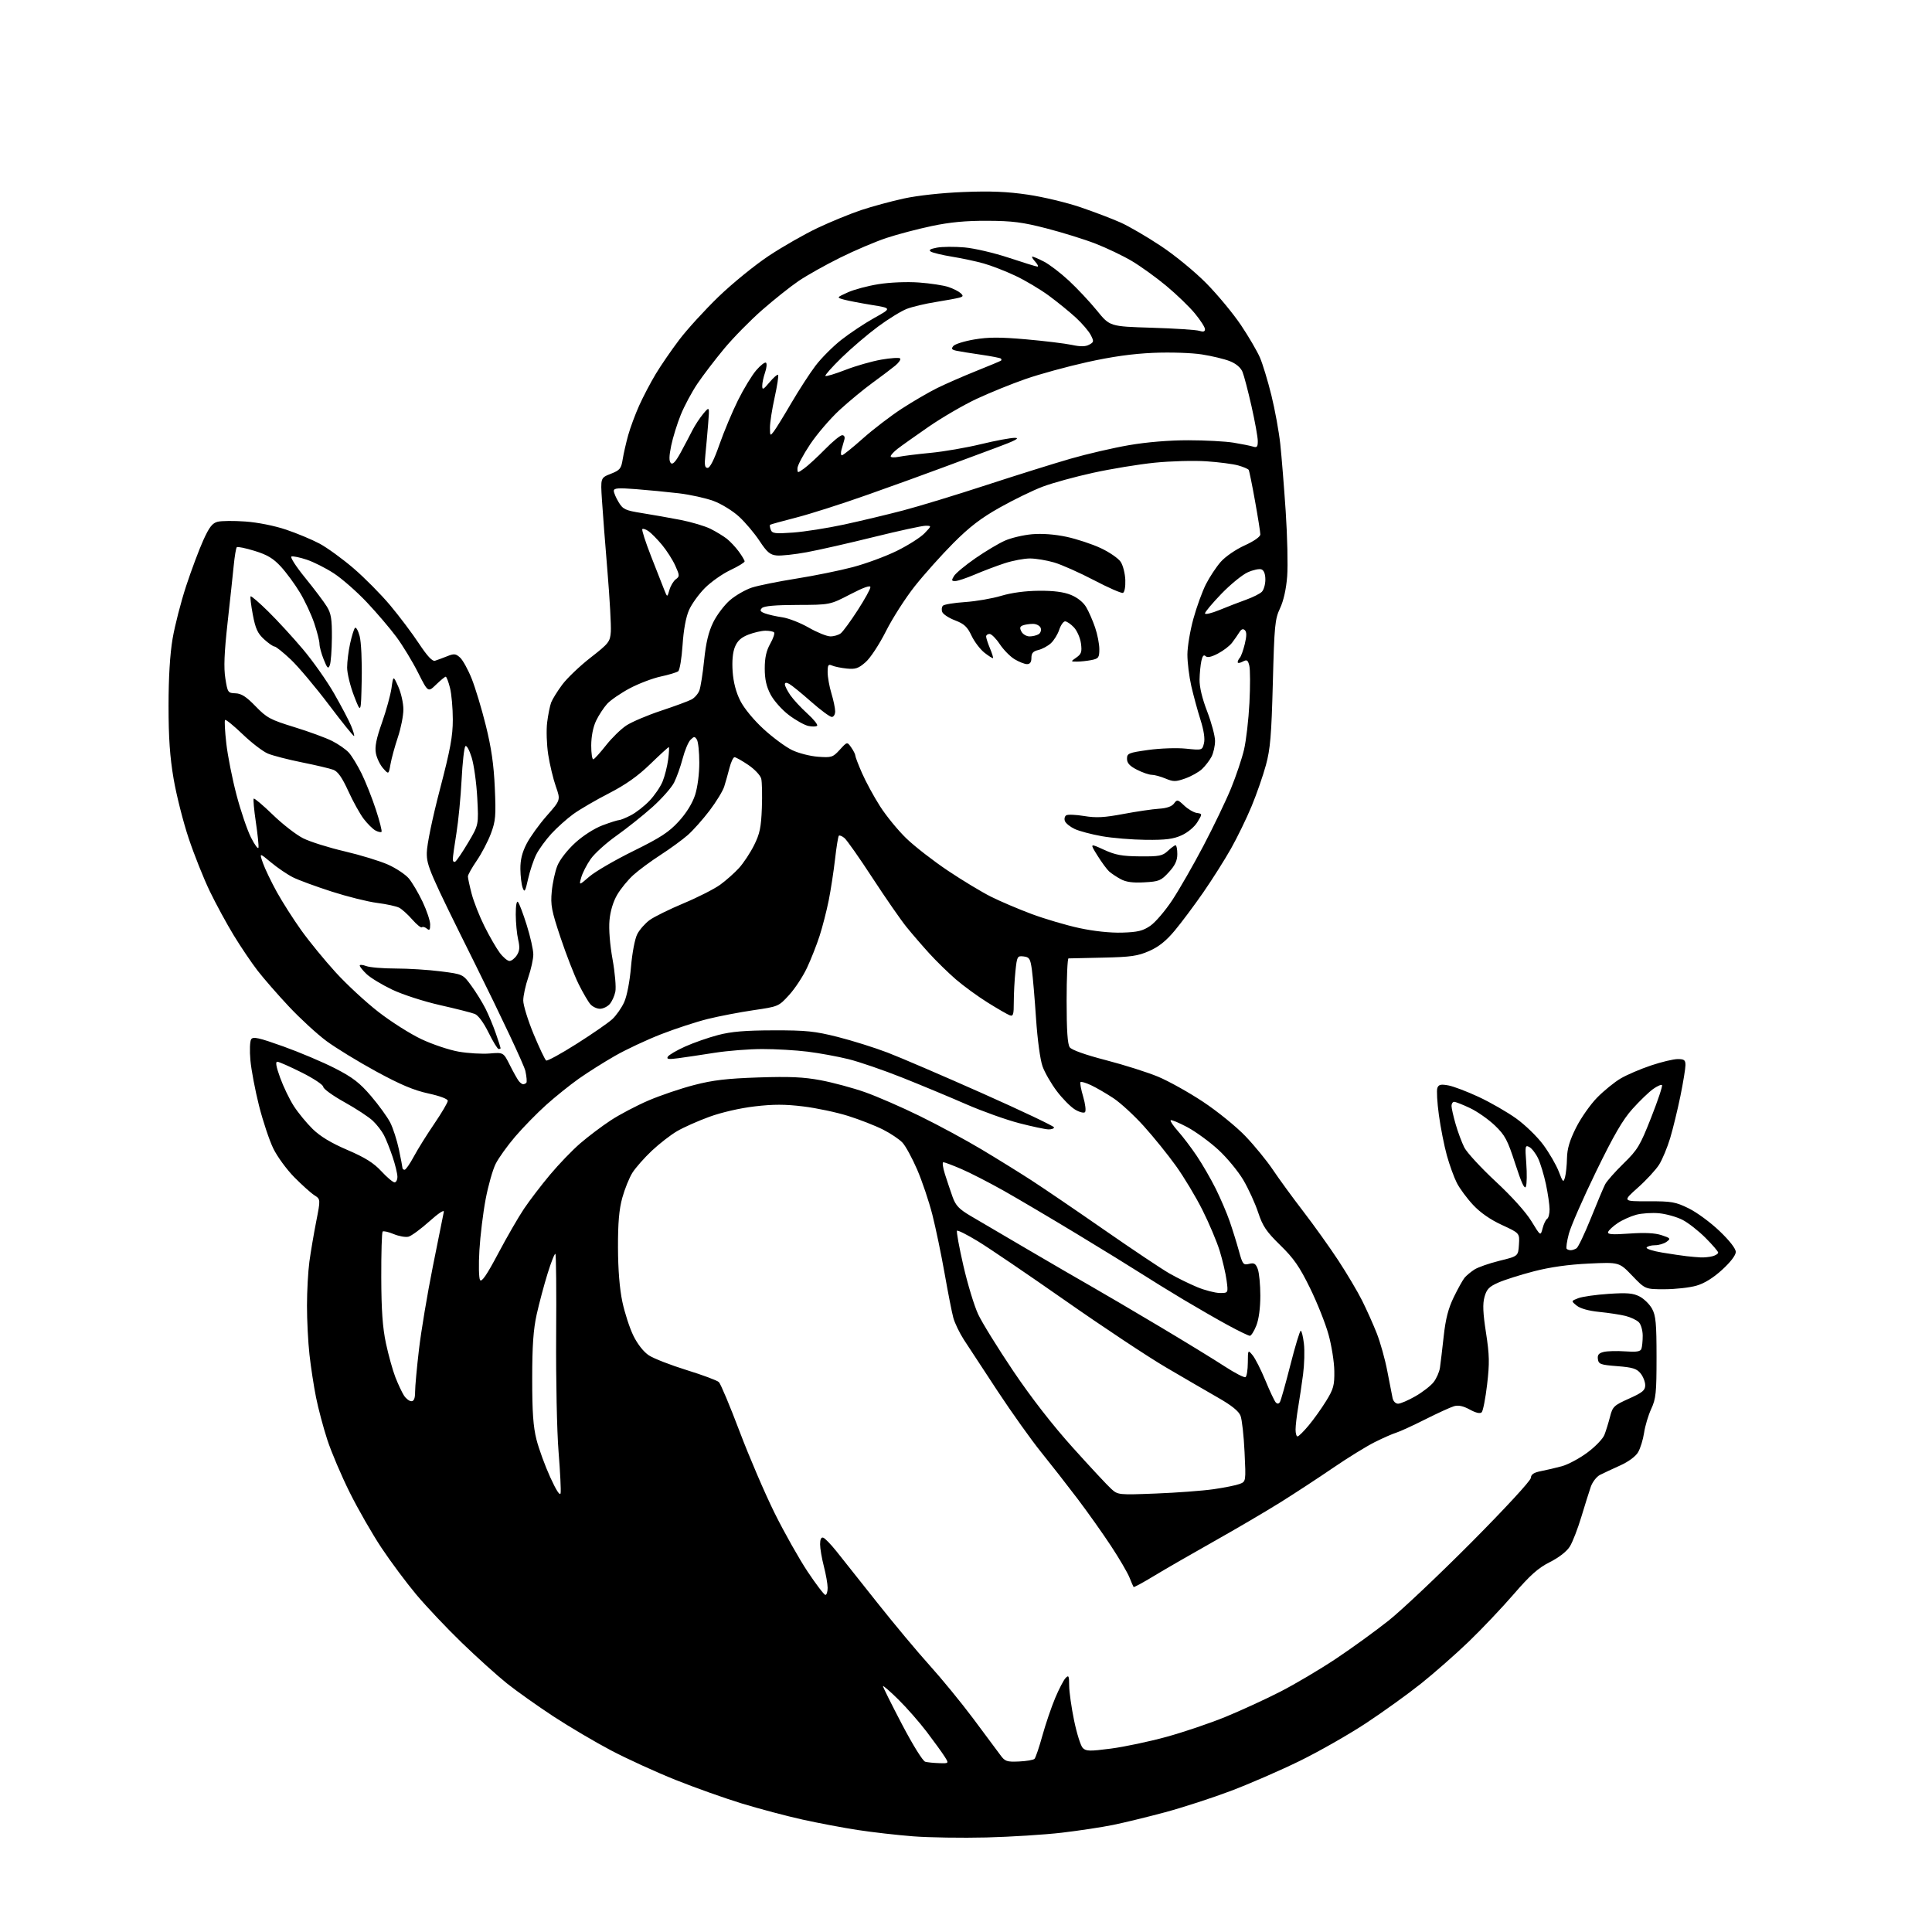 <?xml version="1.0" encoding="UTF-8" standalone="no"?>
<!-- Filename: f52fd240da3335faf54a2111365386325e5220d635a8b3432763d859518e2acc.svg -->
<!-- Created with https://svgstud.io -->
<svg
  version="1.1"
  xmlns="http://www.w3.org/2000/svg"
  xmlns:xlink="http://www.w3.org/1999/xlink"
  xmlns:svg="http://www.w3.org/2000/svg"
  xmlns:rdf="http://www.w3.org/1999/02/22-rdf-syntax-ns#"
  xmlns:cc="http://creativecommons.org/ns#"
  xmlns:dc="http://purl.org/dc/elements/1.1/"
  viewBox="0 0 768 768"
  width="768"
  height="768"
  role="img"
  aria-labelledby="titleID descID"
>
  <title id="titleID">one logo, which shows greek god artemis with an bow and arrow and a chick on its shoulder</title>
  <desc id="descID">AI-generated SVG illustration: one logo, which shows greek god artemis with an bow and arrow and a chick on its shoulder, created on https://svgstud.io</desc>

  <rect width="100%" height="100%" fill="white" />


  <path stroke="none" fill="black" fill-rule="evenodd" d="M392.14,730.42C382.44,730.66 369.32,730.46 363.00,729.97C356.68,729.48 346.77,728.35 341.00,727.46C335.23,726.58 325.32,724.71 319.00,723.31C312.68,721.91 301.85,719.04 294.94,716.93C288.03,714.82 276.11,710.57 268.44,707.50C260.77,704.42 249.32,699.19 243.00,695.87C236.68,692.55 226.32,686.44 220.00,682.30C213.68,678.15 205.35,672.25 201.50,669.17C197.65,666.09 189.60,658.83 183.61,653.04C177.61,647.24 169.47,638.62 165.50,633.89C161.53,629.15 155.30,620.79 151.66,615.31C148.01,609.83 142.32,599.92 139.02,593.28C135.71,586.64 131.71,577.23 130.12,572.36C128.53,567.49 126.51,559.90 125.63,555.50C124.75,551.10 123.57,543.45 123.02,538.50C122.47,533.55 122.02,524.77 122.03,519.00C122.03,513.23 122.47,505.35 122.99,501.50C123.52,497.65 124.73,490.50 125.69,485.60C127.44,476.71 127.44,476.71 124.97,475.13C123.61,474.26 120.03,471.04 117.00,467.98C113.97,464.91 110.21,459.77 108.64,456.54C107.07,453.32 104.52,445.68 102.97,439.56C101.43,433.44 99.88,425.30 99.54,421.47C99.19,417.62 99.33,413.88 99.85,413.12C100.61,411.98 102.91,412.50 112.64,415.98C119.16,418.32 128.41,422.23 133.20,424.69C140.21,428.29 142.97,430.41 147.50,435.71C150.58,439.32 154.01,444.06 155.13,446.25C156.24,448.43 157.78,453.20 158.56,456.86C159.33,460.51 159.97,463.84 159.98,464.25C159.99,464.66 160.38,465.00 160.84,465.00C161.30,465.00 162.95,462.64 164.50,459.75C166.04,456.86 169.72,450.98 172.66,446.67C175.59,442.36 178.00,438.28 178.00,437.59C178.00,436.84 174.89,435.67 170.25,434.66C164.52,433.42 159.11,431.14 149.50,425.90C142.35,422.00 133.46,416.56 129.76,413.82C126.05,411.07 119.36,404.92 114.89,400.16C110.42,395.40 104.81,388.96 102.41,385.86C100.01,382.76 95.75,376.46 92.95,371.86C90.14,367.26 85.85,359.36 83.41,354.31C80.97,349.25 77.18,339.77 75.00,333.24C72.81,326.71 70.12,316.06 69.01,309.58C67.53,300.90 67.00,293.27 67.00,280.58C67.00,269.39 67.56,260.05 68.60,253.93C69.48,248.74 71.91,239.31 73.99,232.96C76.08,226.61 79.15,218.42 80.81,214.75C83.20,209.49 84.41,207.93 86.54,207.40C88.03,207.03 92.98,206.98 97.53,207.31C102.37,207.65 109.08,208.98 113.66,210.52C117.97,211.97 123.97,214.47 127.00,216.08C130.03,217.70 136.10,222.11 140.50,225.88C144.90,229.65 151.47,236.29 155.10,240.62C158.73,244.95 163.88,251.79 166.54,255.82C169.89,260.87 171.86,262.98 172.94,262.65C173.80,262.39 175.94,261.59 177.70,260.89C180.50,259.76 181.15,259.82 182.88,261.39C183.97,262.38 186.05,266.15 187.50,269.77C188.95,273.40 191.49,281.79 193.13,288.43C195.31,297.20 196.29,303.95 196.69,313.10C197.19,324.33 197.02,326.32 195.14,331.36C193.97,334.47 191.44,339.31 189.51,342.12C187.58,344.93 186.00,347.75 186.00,348.40C186.00,349.05 186.67,352.15 187.49,355.29C188.31,358.43 190.60,364.26 192.60,368.25C194.59,372.24 197.32,376.96 198.66,378.75C200.00,380.54 201.74,382.00 202.53,382.00C203.31,382.00 204.62,380.99 205.43,379.75C206.56,378.03 206.69,376.56 205.97,373.50C205.46,371.30 205.04,366.82 205.02,363.55C205.01,359.97 205.36,357.98 205.90,358.55C206.40,359.07 207.98,363.24 209.40,367.80C210.83,372.37 212.00,377.58 212.00,379.40C212.00,381.21 211.10,385.30 210.00,388.50C208.90,391.70 208.00,395.85 208.00,397.72C208.00,399.59 209.86,405.61 212.13,411.09C214.41,416.57 216.65,421.28 217.11,421.57C217.57,421.85 223.02,418.87 229.22,414.94C235.43,411.01 241.80,406.60 243.38,405.15C244.96,403.69 247.10,400.64 248.13,398.36C249.22,395.93 250.34,390.16 250.83,384.36C251.32,378.68 252.38,373.14 253.34,371.30C254.25,369.54 256.46,367.04 258.25,365.73C260.04,364.43 266.12,361.43 271.76,359.07C277.40,356.71 283.92,353.39 286.26,351.71C288.59,350.02 291.96,347.03 293.75,345.07C295.54,343.11 298.24,339.02 299.75,336.00C302.03,331.44 302.56,328.91 302.85,321.21C303.04,316.10 302.93,310.84 302.60,309.53C302.27,308.21 299.95,305.76 297.45,304.07C294.95,302.38 292.49,301.00 291.99,301.00C291.49,301.00 290.58,302.91 289.98,305.25C289.38,307.59 288.44,310.93 287.89,312.67C287.35,314.41 284.73,318.70 282.08,322.20C279.43,325.69 275.53,330.08 273.41,331.94C271.30,333.80 266.43,337.35 262.60,339.83C258.77,342.30 253.90,345.90 251.77,347.83C249.63,349.76 246.75,353.28 245.35,355.67C243.75,358.39 242.61,362.17 242.28,365.83C241.96,369.35 242.44,375.50 243.50,381.35C244.46,386.68 244.96,392.46 244.61,394.20C244.26,395.94 243.24,398.19 242.33,399.18C241.43,400.18 239.70,401.00 238.50,401.00C237.30,401.00 235.60,400.21 234.73,399.25C233.86,398.29 231.74,394.67 230.02,391.21C228.31,387.75 225.07,379.43 222.83,372.73C219.25,362.03 218.82,359.79 219.33,354.42C219.64,351.05 220.64,346.43 221.56,344.15C222.51,341.76 225.51,337.91 228.61,335.07C231.80,332.15 236.27,329.30 239.54,328.07C242.58,326.93 245.53,326.00 246.08,326.00C246.63,326.00 248.75,325.14 250.79,324.08C252.83,323.03 256.15,320.44 258.16,318.33C260.17,316.23 262.52,312.79 263.38,310.69C264.24,308.60 265.24,304.66 265.60,301.94C265.96,299.22 266.07,297.00 265.85,297.00C265.62,297.00 262.30,300.04 258.47,303.75C253.52,308.54 248.74,311.92 242.00,315.39C236.77,318.07 230.43,321.78 227.90,323.61C225.37,325.45 221.47,328.94 219.22,331.37C216.98,333.81 214.26,337.53 213.19,339.65C212.12,341.77 210.65,346.14 209.93,349.37C208.81,354.40 208.51,354.91 207.77,352.92C207.30,351.65 206.89,348.30 206.86,345.47C206.82,341.84 207.54,338.89 209.33,335.42C210.73,332.71 214.34,327.69 217.36,324.27C222.86,318.03 222.86,318.03 220.95,312.61C219.90,309.62 218.54,303.93 217.92,299.95C217.31,295.98 217.12,290.23 217.50,287.18C217.88,284.13 218.60,280.56 219.09,279.26C219.59,277.96 221.56,274.78 223.47,272.20C225.39,269.61 230.45,264.77 234.73,261.44C242.03,255.75 242.52,255.13 242.81,251.13C242.98,248.80 242.38,238.02 241.48,227.19C240.58,216.36 239.59,203.55 239.28,198.72C238.72,189.95 238.72,189.95 242.79,188.35C246.42,186.92 246.94,186.30 247.52,182.62C247.88,180.36 248.87,176.03 249.71,173.00C250.56,169.97 252.53,164.66 254.09,161.19C255.65,157.72 258.61,152.09 260.65,148.69C262.70,145.28 266.93,139.12 270.06,135.00C273.19,130.88 280.19,123.21 285.62,117.96C291.06,112.71 300.02,105.41 305.54,101.74C311.07,98.07 319.84,93.06 325.04,90.60C330.24,88.14 338.01,84.96 342.31,83.52C346.60,82.09 354.25,80.01 359.31,78.91C364.78,77.72 374.37,76.67 383.00,76.33C393.79,75.90 400.34,76.17 408.58,77.38C414.68,78.28 424.13,80.54 429.58,82.41C435.04,84.27 442.20,87.00 445.50,88.48C448.80,89.96 455.99,94.14 461.47,97.79C467.09,101.51 475.00,108.02 479.58,112.66C484.05,117.20 490.22,124.66 493.29,129.22C496.36,133.79 499.76,139.62 500.86,142.17C501.95,144.72 504.00,151.46 505.40,157.15C506.81,162.84 508.39,171.55 508.93,176.50C509.46,181.45 510.43,193.53 511.09,203.34C511.74,213.15 512.01,224.75 511.67,229.13C511.28,234.16 510.24,238.81 508.84,241.79C506.81,246.11 506.57,248.55 505.97,271.50C505.42,292.32 504.96,297.78 503.22,304.14C502.08,308.34 499.52,315.70 497.53,320.49C495.55,325.28 491.86,332.86 489.33,337.35C486.80,341.83 481.83,349.68 478.29,354.79C474.74,359.90 469.68,366.69 467.02,369.87C463.60,373.99 460.66,376.35 456.85,378.03C452.28,380.04 449.60,380.43 438.50,380.67C431.35,380.83 425.16,380.96 424.75,380.98C424.34,380.99 424.00,388.56 424.00,397.81C424.00,409.68 424.37,415.12 425.25,416.33C426.03,417.39 431.50,419.33 439.64,421.44C446.86,423.31 456.18,426.27 460.35,428.00C464.52,429.74 472.56,434.22 478.22,437.97C483.87,441.71 491.46,447.86 495.07,451.64C498.68,455.41 503.60,461.43 505.99,465.00C508.38,468.57 513.80,476.00 518.03,481.50C522.26,487.00 528.53,495.77 531.97,501.00C535.40,506.23 539.67,513.42 541.46,517.00C543.25,520.58 545.87,526.42 547.28,530.00C548.69,533.58 550.58,540.33 551.47,545.00C552.37,549.67 553.31,554.51 553.57,555.75C553.84,557.04 554.78,558.00 555.77,557.99C556.72,557.99 559.82,556.65 562.65,555.03C565.48,553.41 568.73,550.89 569.87,549.44C571.01,547.99 572.16,545.38 572.41,543.65C572.66,541.92 573.33,536.28 573.90,531.13C574.65,524.27 575.72,520.12 577.90,515.63C579.54,512.26 581.47,508.79 582.19,507.92C582.91,507.06 584.66,505.60 586.07,504.68C587.48,503.76 591.98,502.19 596.07,501.18C603.50,499.36 603.50,499.36 603.80,494.78C604.10,490.20 604.10,490.20 597.05,486.95C592.48,484.85 588.44,482.04 585.59,478.99C583.17,476.40 580.26,472.47 579.12,470.24C577.99,468.02 576.20,463.09 575.14,459.27C574.09,455.46 572.66,448.25 571.98,443.24C571.29,438.23 571.02,433.38 571.38,432.46C571.89,431.12 572.77,430.92 575.76,431.47C577.82,431.85 583.25,433.92 587.84,436.06C592.43,438.20 599.11,442.04 602.68,444.59C606.25,447.14 611.12,451.87 613.50,455.10C615.88,458.34 618.64,463.11 619.63,465.70C621.29,470.04 621.48,470.22 622.12,467.96C622.49,466.61 622.85,463.20 622.90,460.38C622.97,456.68 623.96,453.34 626.50,448.27C628.43,444.42 632.21,439.02 634.91,436.28C637.61,433.54 641.82,430.12 644.27,428.69C646.72,427.25 652.12,424.94 656.29,423.54C660.45,422.14 665.24,421.00 666.93,421.00C669.50,421.00 670.00,421.39 670.00,423.39C670.00,424.70 669.10,430.22 668.00,435.64C666.89,441.06 665.06,448.59 663.93,452.38C662.79,456.16 660.81,460.92 659.52,462.97C658.23,465.01 654.43,469.13 651.07,472.12C644.97,477.56 644.97,477.56 655.23,477.53C664.53,477.50 666.05,477.77 671.30,480.35C674.49,481.91 680.00,485.97 683.55,489.37C687.54,493.18 690.00,496.35 690.00,497.67C690.00,498.97 687.90,501.72 684.59,504.74C681.02,508.00 677.53,510.17 674.34,511.08C671.68,511.85 666.01,512.48 661.75,512.49C654.00,512.50 654.00,512.50 648.83,507.11C643.66,501.72 643.66,501.72 631.58,502.29C623.55,502.66 616.25,503.69 609.81,505.35C604.48,506.73 598.10,508.75 595.63,509.84C591.93,511.47 590.96,512.48 590.11,515.56C589.34,518.35 589.49,521.94 590.71,529.79C592.08,538.68 592.15,541.85 591.15,550.36C590.50,555.90 589.53,560.87 589.00,561.40C588.36,562.04 586.70,561.66 584.26,560.32C581.66,558.90 579.73,558.49 578.00,558.99C576.62,559.39 571.45,561.76 566.50,564.25C561.55,566.74 556.38,569.11 555.00,569.52C553.62,569.93 549.80,571.61 546.50,573.26C543.20,574.91 535.77,579.49 530.00,583.44C524.23,587.39 514.77,593.58 509.00,597.19C503.23,600.80 491.27,607.82 482.43,612.79C473.60,617.75 462.89,623.93 458.63,626.52C454.37,629.10 450.76,631.06 450.62,630.86C450.47,630.66 449.72,628.95 448.97,627.05C448.21,625.15 444.94,619.55 441.69,614.62C438.45,609.68 432.43,601.19 428.32,595.76C424.20,590.32 417.67,581.97 413.81,577.19C409.95,572.41 402.19,561.52 396.57,553.00C390.95,544.48 384.91,535.28 383.16,532.56C381.41,529.84 379.51,525.90 378.95,523.80C378.38,521.70 376.83,513.80 375.50,506.24C374.17,498.68 371.97,488.15 370.62,482.83C369.26,477.51 366.54,469.44 364.57,464.89C362.60,460.34 359.98,455.53 358.74,454.21C357.51,452.88 354.02,450.55 351.00,449.02C347.98,447.49 341.77,445.06 337.20,443.62C332.64,442.18 324.61,440.47 319.35,439.83C312.10,438.94 307.44,438.93 299.99,439.81C294.17,440.49 286.83,442.18 281.97,443.95C277.46,445.60 271.69,448.16 269.14,449.66C266.59,451.15 262.08,454.65 259.12,457.43C256.16,460.22 252.70,464.14 251.42,466.14C250.15,468.15 248.33,472.65 247.37,476.14C246.09,480.78 245.63,486.15 245.66,496.00C245.69,504.74 246.30,512.32 247.40,517.50C248.33,521.90 250.31,527.98 251.80,531.00C253.43,534.33 255.85,537.40 257.93,538.77C259.82,540.02 266.57,542.65 272.93,544.62C279.29,546.59 285.07,548.74 285.76,549.40C286.46,550.06 290.17,558.90 294.01,569.05C297.85,579.20 304.12,593.80 307.94,601.50C311.76,609.20 317.66,619.66 321.04,624.75C324.43,629.84 327.61,634.00 328.10,634.00C328.60,634.00 329.00,632.74 329.00,631.21C329.00,629.68 328.32,625.83 327.50,622.66C326.68,619.49 326.00,615.54 326.00,613.87C326.00,611.89 326.43,610.98 327.25,611.25C327.94,611.47 330.30,613.91 332.50,616.66C334.70,619.41 341.99,628.60 348.71,637.08C355.43,645.56 364.80,656.77 369.53,662.00C374.26,667.23 382.04,676.72 386.82,683.10C391.59,689.48 396.44,695.99 397.59,697.57C399.49,700.19 400.16,700.43 405.05,700.22C408.00,700.09 410.78,699.62 411.23,699.17C411.67,698.73 413.09,694.57 414.37,689.93C415.66,685.30 417.94,678.58 419.45,675.00C420.95,671.42 422.81,667.84 423.59,667.04C424.81,665.77 425.00,666.17 425.01,670.04C425.02,672.49 425.90,678.74 426.97,683.92C428.04,689.10 429.59,694.02 430.42,694.85C431.73,696.16 433.17,696.19 441.63,695.09C446.96,694.39 456.87,692.30 463.64,690.44C470.42,688.58 481.01,685.00 487.19,682.47C493.37,679.93 503.17,675.43 508.96,672.46C514.76,669.49 524.67,663.62 531.00,659.41C537.33,655.20 546.77,648.35 552.00,644.20C557.23,640.04 572.05,626.03 584.94,613.07C598.25,599.68 608.43,588.65 608.52,587.53C608.62,586.07 609.69,585.36 612.58,584.79C614.74,584.37 618.46,583.50 620.86,582.85C623.25,582.21 627.79,579.79 630.93,577.47C634.08,575.16 637.16,571.97 637.78,570.38C638.40,568.80 639.40,565.56 640.01,563.18C641.04,559.15 641.54,558.67 647.56,555.97C652.92,553.57 654.00,552.68 654.00,550.65C654.00,549.32 653.17,547.19 652.15,545.94C650.62,544.05 649.00,543.55 642.90,543.07C636.23,542.56 635.47,542.28 635.19,540.29C634.95,538.61 635.50,537.91 637.47,537.42C638.90,537.06 642.74,536.96 646.00,537.19C650.45,537.52 652.06,537.27 652.47,536.23C652.76,535.46 653.00,533.11 653.00,530.99C653.00,528.85 652.31,526.46 651.45,525.60C650.61,524.75 648.24,523.63 646.20,523.11C644.17,522.60 639.47,521.88 635.76,521.51C631.52,521.09 628.19,520.16 626.76,519.00C624.50,517.16 624.50,517.16 627.41,516.04C629.02,515.43 634.43,514.66 639.45,514.33C646.83,513.84 649.18,514.04 651.77,515.38C653.53,516.29 655.76,518.49 656.73,520.27C658.21,522.98 658.50,526.09 658.50,539.50C658.50,553.66 658.26,556.02 656.39,560.05C655.23,562.56 653.95,566.83 653.55,569.55C653.14,572.27 652.07,575.76 651.16,577.29C650.18,578.97 647.32,581.07 644.01,582.56C640.98,583.93 637.39,585.60 636.03,586.29C634.68,586.98 633.03,589.10 632.36,591.02C631.70,592.93 630.01,598.33 628.60,603.00C627.19,607.67 625.15,612.95 624.06,614.72C622.83,616.71 619.79,619.09 616.11,620.95C611.45,623.30 608.31,626.09 601.71,633.73C597.07,639.10 589.05,647.56 583.89,652.53C578.72,657.50 570.23,664.98 565.00,669.16C559.77,673.34 549.88,680.46 543.00,685.00C536.12,689.53 524.20,696.32 516.50,700.08C508.80,703.84 496.49,709.19 489.15,711.96C481.80,714.73 470.10,718.53 463.15,720.40C456.19,722.27 446.90,724.53 442.50,725.43C438.10,726.33 428.94,727.72 422.14,728.52C415.34,729.32 401.84,730.17 392.14,730.42zM373.37,700.88C377.23,701.00 377.23,701.00 375.49,698.25C374.54,696.74 371.36,692.35 368.44,688.50C365.52,684.65 360.40,678.81 357.06,675.53C353.73,672.25 351.00,669.89 351.00,670.29C351.00,670.68 354.40,677.51 358.55,685.44C362.87,693.68 366.84,700.07 367.80,700.32C368.74,700.57 371.24,700.82 373.37,700.88zM222.85,593.56C223.05,592.52 222.68,585.12 222.04,577.12C221.38,569.03 220.96,548.45 221.08,530.77C221.21,513.28 221.07,498.74 220.78,498.45C220.49,498.16 219.10,501.65 217.69,506.21C216.27,510.77 214.32,518.10 213.34,522.50C212.02,528.47 211.56,534.94 211.56,548.00C211.55,561.27 211.96,567.14 213.26,572.26C214.21,575.99 216.67,582.72 218.73,587.24C221.14,592.52 222.61,594.77 222.85,593.56zM459.47,593.70C467.74,593.38 478.04,592.61 482.37,591.99C486.70,591.37 491.37,590.43 492.76,589.90C495.29,588.94 495.29,588.94 494.73,577.22C494.43,570.77 493.71,564.29 493.13,562.80C492.42,560.96 489.61,558.69 484.29,555.65C480.01,553.20 470.65,547.76 463.50,543.56C456.35,539.37 438.35,527.43 423.50,517.03C408.65,506.64 393.00,496.01 388.73,493.42C384.46,490.82 380.72,488.94 380.43,489.24C380.13,489.54 381.27,495.77 382.95,503.09C384.63,510.42 387.28,519.13 388.84,522.46C390.39,525.78 396.67,535.92 402.78,545.00C409.92,555.59 418.41,566.52 426.50,575.50C433.43,583.20 440.30,590.58 441.77,591.89C444.41,594.25 444.64,594.28 459.47,593.70zM515.79,571.00C516.22,571.00 518.20,569.06 520.18,566.68C522.17,564.31 525.30,559.92 527.15,556.93C530.09,552.16 530.49,550.71 530.41,545.00C530.37,541.42 529.33,534.90 528.11,530.50C526.89,526.10 523.58,517.77 520.74,512.00C516.60,503.54 514.30,500.23 508.94,495.00C503.36,489.54 501.95,487.45 500.13,481.95C498.94,478.35 496.29,472.56 494.24,469.07C492.18,465.59 487.70,460.16 484.27,457.02C480.84,453.87 475.30,449.84 471.95,448.05C468.60,446.27 465.63,445.04 465.35,445.31C465.07,445.59 466.39,447.55 468.27,449.66C470.16,451.77 473.52,456.20 475.74,459.50C477.96,462.80 481.34,468.65 483.26,472.50C485.17,476.35 487.68,482.20 488.82,485.50C489.96,488.80 491.61,494.09 492.48,497.26C493.95,502.61 494.24,502.98 496.52,502.41C498.53,501.90 499.15,502.27 499.98,504.46C500.54,505.93 501.00,510.69 501.00,515.04C501.00,519.98 500.40,524.47 499.39,526.98C498.51,529.19 497.36,531.00 496.84,531.00C496.33,531.00 492.44,529.12 488.20,526.82C483.97,524.52 476.00,519.94 470.50,516.65C465.00,513.36 457.35,508.64 453.50,506.17C449.65,503.70 438.18,496.63 428.00,490.47C417.82,484.31 404.77,476.60 399.00,473.34C393.23,470.09 385.66,466.21 382.18,464.71C378.71,463.22 375.48,462.00 374.99,462.00C374.51,462.00 374.80,464.14 375.63,466.75C376.46,469.36 377.82,473.41 378.65,475.75C379.89,479.22 381.21,480.62 385.83,483.35C388.95,485.19 399.15,491.18 408.50,496.66C417.85,502.15 429.32,508.81 434.00,511.47C438.68,514.13 450.82,521.27 461.00,527.34C471.18,533.41 482.81,540.53 486.86,543.18C490.91,545.82 494.62,547.73 495.11,547.43C495.60,547.13 496.01,544.55 496.03,541.69C496.07,536.50 496.07,536.50 497.94,538.74C498.96,539.97 501.25,544.47 503.01,548.74C504.76,553.01 506.63,556.95 507.14,557.49C507.76,558.14 508.33,558.09 508.79,557.33C509.18,556.69 511.05,550.06 512.95,542.59C514.85,535.11 516.70,529.00 517.06,529.00C517.43,529.00 517.99,531.29 518.32,534.09C518.66,536.89 518.50,542.41 517.99,546.34C517.47,550.28 516.59,556.20 516.03,559.50C515.47,562.80 515.01,566.74 515.01,568.25C515.00,569.76 515.35,571.00 515.79,571.00zM163.52,557.00C164.56,557.00 165.00,555.89 165.01,553.25C165.01,551.19 165.70,543.65 166.54,536.50C167.37,529.35 169.85,514.50 172.05,503.50C174.24,492.50 176.21,482.71 176.42,481.75C176.65,480.72 174.32,482.25 170.66,485.53C167.27,488.56 163.55,491.29 162.39,491.60C161.23,491.90 158.58,491.43 156.49,490.56C154.40,489.69 152.42,489.24 152.10,489.57C151.77,489.90 151.53,498.12 151.56,507.83C151.60,520.87 152.09,527.73 153.42,534.00C154.42,538.67 156.11,544.75 157.18,547.50C158.26,550.25 159.79,553.51 160.59,554.75C161.39,555.99 162.71,557.00 163.52,557.00zM484.88,513.98C488.26,514.00 488.26,514.00 487.59,508.99C487.23,506.23 485.99,500.95 484.85,497.24C483.70,493.53 480.62,486.23 477.99,481.00C475.37,475.77 470.64,467.90 467.48,463.50C464.33,459.10 458.59,451.99 454.73,447.71C450.87,443.42 445.41,438.40 442.61,436.55C439.80,434.69 435.82,432.38 433.76,431.41C431.71,430.44 429.80,429.87 429.52,430.15C429.24,430.43 429.71,433.04 430.58,435.95C431.44,438.87 431.77,441.63 431.30,442.10C430.83,442.57 429.03,442.09 427.30,441.04C425.58,439.99 422.33,436.71 420.10,433.75C417.87,430.80 415.32,426.38 414.44,423.94C413.50,421.37 412.42,413.39 411.85,405.00C411.32,397.02 410.57,388.25 410.19,385.50C409.58,381.07 409.20,380.47 406.90,380.20C404.40,379.91 404.27,380.14 403.65,386.09C403.29,389.50 403.00,394.98 403.00,398.25C403.00,403.40 402.77,404.13 401.33,403.57C400.42,403.22 396.48,400.95 392.58,398.51C388.69,396.08 383.00,391.93 379.95,389.30C376.90,386.66 372.16,382.02 369.41,379.00C366.66,375.98 362.58,371.25 360.35,368.50C358.12,365.75 352.04,356.98 346.83,349.00C341.63,341.02 336.60,333.87 335.66,333.11C334.72,332.34 333.72,331.94 333.45,332.22C333.17,332.50 332.49,336.71 331.94,341.57C331.38,346.44 330.25,353.81 329.42,357.96C328.58,362.11 326.96,368.43 325.81,372.00C324.66,375.57 322.40,381.30 320.80,384.71C319.20,388.13 316.00,393.00 313.69,395.52C309.53,400.08 309.44,400.12 299.50,401.57C294.00,402.38 285.82,403.95 281.33,405.06C276.83,406.18 268.51,408.90 262.83,411.11C257.15,413.32 248.90,417.18 244.50,419.70C240.10,422.21 233.61,426.31 230.08,428.80C226.55,431.30 220.70,436.00 217.08,439.25C213.46,442.50 207.95,448.14 204.83,451.78C201.71,455.42 198.20,460.32 197.03,462.65C195.86,464.99 194.07,471.31 193.05,476.70C192.03,482.09 190.91,491.23 190.57,497.00C190.22,502.77 190.34,508.10 190.83,508.84C191.47,509.79 193.53,506.78 198.00,498.34C201.45,491.83 206.08,483.80 208.30,480.50C210.52,477.20 215.17,471.11 218.65,466.96C222.12,462.81 227.53,457.19 230.68,454.48C233.82,451.77 239.25,447.67 242.76,445.37C246.26,443.07 253.00,439.52 257.72,437.49C262.45,435.46 270.63,432.68 275.91,431.32C283.41,429.37 288.98,428.72 301.50,428.30C313.95,427.89 319.45,428.14 326.27,429.42C331.10,430.33 338.98,432.45 343.77,434.13C348.57,435.82 358.44,440.11 365.70,443.68C372.97,447.24 383.99,453.20 390.20,456.92C396.42,460.64 405.35,466.18 410.05,469.22C414.75,472.27 427.75,481.11 438.93,488.88C450.11,496.65 461.78,504.45 464.86,506.21C467.94,507.97 472.95,510.43 475.98,511.68C479.02,512.93 483.02,513.96 484.88,513.98zM676.00,499.84C677.38,499.91 679.51,499.70 680.75,499.37C681.99,499.04 683.00,498.39 683.00,497.93C683.00,497.47 680.72,494.82 677.94,492.04C675.16,489.26 671.06,486.05 668.82,484.91C666.58,483.76 662.44,482.59 659.62,482.30C656.81,482.02 652.66,482.28 650.40,482.89C648.15,483.50 644.81,485.01 642.98,486.25C641.15,487.49 639.47,489.06 639.25,489.74C638.93,490.71 640.86,490.85 647.74,490.36C653.83,489.93 657.86,490.13 660.50,491.00C664.08,492.18 664.22,492.37 662.48,493.64C661.46,494.39 659.38,495.00 657.87,495.00C656.36,495.00 654.87,495.41 654.56,495.91C654.25,496.41 657.03,497.31 660.75,497.92C664.46,498.53 668.85,499.18 670.50,499.36C672.15,499.55 674.62,499.76 676.00,499.84zM624.42,496.98C625.01,496.98 626.04,496.63 626.70,496.21C627.36,495.79 629.92,490.41 632.40,484.25C634.87,478.10 637.42,472.04 638.07,470.78C638.71,469.53 642.01,465.80 645.39,462.50C651.01,457.02 651.95,455.44 656.38,444.20C659.05,437.43 660.98,431.64 660.67,431.34C660.37,431.03 658.76,431.74 657.11,432.92C655.46,434.10 651.79,437.63 648.96,440.78C645.08,445.09 641.51,451.24 634.43,465.79C629.27,476.39 624.41,487.50 623.63,490.48C622.85,493.45 622.47,496.14 622.78,496.44C623.08,496.75 623.82,496.99 624.42,496.98zM613.21,488.26C613.66,486.52 614.47,484.82 615.02,484.49C615.56,484.16 615.99,482.45 615.98,480.69C615.97,478.94 615.32,474.47 614.54,470.77C613.75,467.07 612.35,462.44 611.43,460.49C610.50,458.53 608.93,456.50 607.95,455.97C606.28,455.08 606.19,455.52 606.72,462.43C607.02,466.50 606.96,470.66 606.57,471.67C606.07,472.97 604.84,470.33 602.35,462.66C599.25,453.09 598.29,451.29 594.22,447.38C591.67,444.95 587.24,441.84 584.36,440.48C581.48,439.11 578.65,438.00 578.06,438.00C577.48,438.00 577.00,438.72 577.00,439.60C577.00,440.47 577.73,443.74 578.63,446.85C579.52,449.96 581.08,454.14 582.09,456.15C583.11,458.15 588.71,464.23 594.54,469.65C600.95,475.60 606.58,481.86 608.77,485.46C612.40,491.41 612.40,491.41 613.21,488.26zM156.84,470.00C157.48,470.00 157.99,468.99 157.98,467.75C157.96,466.51 157.11,462.97 156.07,459.89C155.04,456.80 153.49,452.91 152.63,451.25C151.77,449.59 149.77,447.01 148.19,445.52C146.61,444.02 141.53,440.69 136.91,438.12C132.28,435.55 128.50,432.81 128.50,432.03C128.50,431.26 124.67,428.71 120.00,426.37C115.33,424.03 110.94,422.09 110.27,422.06C109.41,422.02 109.75,423.96 111.37,428.43C112.65,431.96 115.09,437.03 116.80,439.68C118.50,442.33 121.87,446.43 124.28,448.79C127.27,451.72 131.63,454.36 138.08,457.12C145.14,460.15 148.52,462.27 151.59,465.58C153.84,468.01 156.20,470.00 156.84,470.00zM416.75,448.95C415.51,448.92 410.29,447.81 405.14,446.48C400.00,445.15 390.55,441.78 384.14,438.98C377.74,436.18 366.33,431.43 358.79,428.42C351.26,425.42 341.58,422.09 337.29,421.03C333.01,419.97 325.69,418.63 321.03,418.05C316.37,417.47 308.27,417.00 303.03,417.01C297.79,417.01 289.23,417.69 284.00,418.51C278.77,419.34 272.29,420.30 269.59,420.66C265.74,421.18 264.86,421.04 265.48,420.03C265.92,419.33 269.02,417.51 272.39,416.00C275.75,414.49 281.65,412.43 285.50,411.43C290.74,410.06 296.27,409.60 307.50,409.58C320.48,409.55 323.91,409.91 333.00,412.20C338.77,413.66 347.69,416.46 352.82,418.42C357.94,420.38 374.93,427.68 390.57,434.64C406.20,441.60 419.00,447.68 419.00,448.15C419.00,448.62 417.99,448.98 416.75,448.95zM207.96,431.00C208.35,431.00 208.91,430.75 209.22,430.45C209.52,430.15 209.35,428.01 208.84,425.70C208.33,423.39 199.29,404.18 188.76,383.00C170.71,346.71 169.61,344.18 169.66,339.00C169.70,335.77 171.85,325.37 174.86,313.84C179.02,297.94 180.00,292.62 180.00,286.03C180.00,281.55 179.50,275.89 178.88,273.44C178.27,271.00 177.50,269.00 177.18,269.00C176.86,269.00 175.14,270.41 173.37,272.12C170.15,275.25 170.15,275.25 166.18,267.37C164.00,263.04 160.15,256.70 157.63,253.27C155.10,249.85 149.77,243.59 145.77,239.36C141.77,235.13 135.88,229.98 132.69,227.90C129.49,225.82 124.65,223.38 121.93,222.48C119.21,221.57 116.48,221.01 115.85,221.22C115.23,221.42 117.68,225.24 121.31,229.69C124.94,234.15 128.82,239.30 129.95,241.15C131.63,243.90 131.98,246.12 131.93,253.50C131.89,258.45 131.52,263.36 131.11,264.42C130.47,266.04 130.09,265.68 128.68,262.15C127.75,259.85 127.00,257.05 127.00,255.95C127.00,254.84 126.06,251.14 124.91,247.72C123.76,244.30 121.19,238.80 119.19,235.50C117.20,232.20 113.81,227.59 111.66,225.25C108.64,221.97 106.26,220.54 101.22,218.99C97.63,217.88 94.44,217.22 94.13,217.53C93.82,217.84 93.27,221.11 92.91,224.80C92.55,228.48 91.44,238.78 90.45,247.68C89.14,259.54 88.90,265.42 89.58,269.68C90.47,275.29 90.61,275.50 93.60,275.60C95.95,275.68 97.90,276.93 101.60,280.76C106.06,285.36 107.45,286.10 117.00,289.04C122.78,290.82 129.53,293.29 132.00,294.54C134.47,295.78 137.46,297.86 138.64,299.15C139.82,300.44 142.11,304.20 143.74,307.50C145.36,310.80 147.92,317.25 149.42,321.84C150.92,326.43 151.93,330.40 151.66,330.67C151.39,330.94 150.30,330.70 149.24,330.13C148.18,329.56 146.09,327.49 144.59,325.53C143.09,323.57 140.33,318.59 138.45,314.46C136.00,309.09 134.32,306.69 132.53,306.01C131.15,305.49 125.53,304.16 120.05,303.06C114.56,301.96 108.46,300.38 106.48,299.56C104.50,298.73 99.98,295.27 96.44,291.86C92.89,288.46 89.76,285.91 89.47,286.20C89.18,286.48 89.41,290.72 89.97,295.61C90.53,300.50 92.35,309.68 94.02,316.00C95.68,322.32 98.27,329.94 99.77,332.92C101.27,335.90 102.61,337.70 102.75,336.92C102.89,336.14 102.41,331.55 101.69,326.72C100.98,321.90 100.60,317.73 100.86,317.47C101.13,317.21 104.53,320.08 108.42,323.85C112.31,327.63 117.75,331.85 120.50,333.23C123.25,334.61 130.67,336.95 136.99,338.42C143.31,339.90 151.09,342.28 154.28,343.71C157.47,345.14 161.17,347.61 162.51,349.19C163.84,350.78 166.30,354.93 167.97,358.43C169.63,361.93 171.00,366.01 171.00,367.52C171.00,369.69 170.72,370.02 169.66,369.13C168.92,368.52 168.05,368.29 167.72,368.61C167.39,368.94 165.68,367.57 163.92,365.57C162.17,363.56 159.82,361.44 158.72,360.85C157.62,360.26 153.68,359.40 149.97,358.93C146.25,358.46 138.11,356.43 131.86,354.42C125.61,352.41 118.70,349.87 116.50,348.77C114.30,347.68 110.38,345.02 107.78,342.86C103.07,338.94 103.07,338.94 104.53,343.10C105.34,345.39 107.82,350.54 110.03,354.56C112.25,358.57 116.64,365.45 119.78,369.84C122.93,374.24 129.06,381.73 133.41,386.50C137.76,391.28 145.41,398.36 150.41,402.24C155.41,406.13 163.10,411.01 167.50,413.08C171.90,415.16 178.57,417.39 182.33,418.05C186.09,418.70 191.63,419.03 194.65,418.78C200.13,418.32 200.13,418.32 202.68,423.41C204.09,426.21 205.69,429.06 206.24,429.75C206.79,430.44 207.56,431.00 207.96,431.00zM198.21,417.00C197.78,417.00 195.98,414.07 194.21,410.48C192.27,406.53 190.11,403.60 188.75,403.06C187.51,402.57 181.27,400.98 174.87,399.54C168.42,398.08 159.96,395.34 155.87,393.38C151.82,391.45 147.26,388.68 145.75,387.24C144.24,385.80 143.00,384.27 143.00,383.84C143.00,383.40 144.15,383.49 145.57,384.02C146.98,384.56 152.23,385.00 157.25,385.00C162.26,385.00 170.34,385.51 175.19,386.13C184.02,387.26 184.02,387.26 187.39,391.88C189.24,394.42 191.76,398.50 193.00,400.95C194.23,403.40 196.09,407.86 197.12,410.86C198.16,413.86 199.00,416.47 199.00,416.66C199.00,416.85 198.65,417.00 198.21,417.00zM446.07,370.73C452.27,370.54 454.31,370.05 457.28,368.01C459.28,366.64 463.21,362.04 466.01,357.80C468.81,353.55 474.39,343.83 478.40,336.19C482.42,328.54 487.34,318.29 489.35,313.39C491.35,308.50 493.68,301.57 494.52,298.00C495.36,294.43 496.33,286.05 496.67,279.40C497.01,272.74 496.99,266.09 496.62,264.62C496.05,262.33 495.67,262.11 493.98,263.01C492.89,263.59 492.00,263.69 492.00,263.24C492.00,262.78 492.39,261.97 492.86,261.45C493.34,260.93 494.22,258.48 494.82,256.01C495.59,252.84 495.60,251.21 494.85,250.51C494.13,249.82 493.43,250.09 492.65,251.36C492.02,252.38 490.72,254.24 489.76,255.50C488.81,256.76 486.27,258.70 484.13,259.81C481.49,261.19 479.92,261.52 479.22,260.82C478.53,260.13 478.00,260.73 477.57,262.69C477.22,264.27 476.89,267.63 476.84,270.15C476.79,273.07 477.88,277.67 479.88,282.83C481.59,287.29 483.00,292.55 483.00,294.52C483.00,296.49 482.37,299.31 481.60,300.80C480.82,302.28 479.12,304.50 477.82,305.72C476.51,306.94 473.51,308.61 471.15,309.45C467.34,310.79 466.45,310.80 463.30,309.48C461.35,308.67 458.89,308.00 457.84,308.00C456.78,308.00 454.14,307.09 451.96,305.98C449.06,304.50 448.00,303.34 448.00,301.63C448.00,299.47 448.61,299.22 456.46,298.12C461.18,297.46 467.79,297.23 471.41,297.60C477.89,298.26 477.90,298.26 478.59,295.48C479.05,293.68 478.55,290.36 477.20,286.10C476.05,282.47 474.41,276.43 473.55,272.69C472.70,268.94 472.01,263.32 472.01,260.19C472.02,257.06 473.09,250.66 474.39,245.97C475.68,241.27 477.93,235.10 479.37,232.25C480.82,229.40 483.46,225.40 485.25,223.36C487.09,221.26 491.21,218.43 494.75,216.82C498.48,215.13 501.00,213.36 501.00,212.44C501.00,211.60 500.06,205.64 498.90,199.20C497.75,192.77 496.61,187.18 496.37,186.79C496.13,186.40 494.26,185.60 492.21,185.02C490.17,184.44 484.45,183.70 479.50,183.37C474.55,183.04 465.32,183.29 459.00,183.93C452.68,184.57 441.65,186.38 434.50,187.95C427.35,189.52 418.35,191.99 414.50,193.45C410.65,194.90 403.00,198.62 397.50,201.71C389.95,205.95 385.41,209.43 378.95,215.91C374.25,220.64 367.37,228.32 363.66,233.00C359.95,237.68 354.80,245.71 352.21,250.86C349.56,256.12 346.02,261.52 344.11,263.20C341.26,265.71 340.08,266.11 336.61,265.76C334.35,265.53 331.71,264.99 330.75,264.56C329.27,263.91 329.00,264.32 329.00,267.23C329.00,269.13 329.67,272.89 330.49,275.59C331.31,278.29 331.98,281.51 331.99,282.75C332.00,283.99 331.39,285.00 330.65,285.00C329.90,285.00 326.19,282.26 322.40,278.91C318.60,275.55 314.71,272.39 313.75,271.87C312.56,271.23 312.00,271.29 312.00,272.06C312.00,272.68 312.98,274.61 314.17,276.35C315.37,278.08 318.41,281.37 320.92,283.64C323.44,285.92 325.19,288.10 324.82,288.49C324.45,288.88 322.86,288.91 321.30,288.57C319.74,288.22 316.25,286.27 313.55,284.22C310.85,282.17 307.60,278.52 306.32,276.09C304.65,272.91 304.00,270.03 304.00,265.73C304.00,261.46 304.62,258.67 306.18,255.90C307.38,253.77 308.06,251.73 307.70,251.37C307.34,251.01 305.80,250.72 304.27,250.72C302.75,250.73 299.70,251.42 297.51,252.27C294.62,253.39 293.15,254.72 292.15,257.15C291.26,259.32 290.94,262.79 291.24,267.00C291.55,271.28 292.59,275.24 294.30,278.61C295.81,281.60 299.66,286.26 303.55,289.82C307.21,293.18 312.29,296.93 314.84,298.16C317.39,299.40 322.04,300.59 325.19,300.82C330.57,301.21 331.07,301.05 333.83,298.03C336.76,294.82 336.76,294.82 338.38,297.13C339.27,298.40 340.00,299.85 340.00,300.35C340.00,300.84 341.21,304.01 342.69,307.37C344.16,310.74 347.37,316.65 349.82,320.49C352.27,324.33 356.99,330.10 360.31,333.30C363.64,336.51 371.07,342.27 376.82,346.12C382.57,349.97 390.26,354.61 393.89,356.43C397.53,358.26 404.81,361.36 410.08,363.33C415.34,365.29 423.89,367.81 429.08,368.93C434.89,370.18 441.40,370.87 446.07,370.73zM234.31,348.44C236.62,346.45 244.46,341.89 251.75,338.30C262.54,332.99 265.90,330.80 269.81,326.52C272.87,323.17 275.22,319.36 276.31,316.02C277.30,312.93 277.99,307.62 277.98,303.14C277.98,298.94 277.54,294.82 277.02,294.00C276.18,292.68 275.89,292.69 274.48,294.09C273.61,294.96 272.20,298.32 271.36,301.55C270.52,304.77 268.98,309.08 267.94,311.12C266.90,313.15 263.00,317.55 259.28,320.88C255.55,324.21 249.14,329.31 245.04,332.22C240.94,335.12 236.32,339.30 234.79,341.50C233.25,343.70 231.57,346.97 231.06,348.77C230.13,352.05 230.13,352.05 234.31,348.44zM454.88,350.74C450.34,351.00 447.63,350.63 445.50,349.48C443.85,348.59 441.77,347.20 440.87,346.39C439.98,345.57 437.89,342.73 436.23,340.06C433.21,335.21 433.21,335.21 438.82,337.78C443.41,339.88 446.02,340.36 453.13,340.42C460.83,340.49 462.10,340.24 464.23,338.25C465.55,337.01 466.94,336.00 467.31,336.00C467.69,336.00 468.00,337.58 468.00,339.51C468.00,342.11 467.12,343.99 464.63,346.71C461.52,350.10 460.75,350.42 454.88,350.74zM180.98,342.51C181.53,342.17 183.84,338.75 186.12,334.91C190.28,327.91 190.28,327.91 189.72,317.21C189.41,311.32 188.41,304.08 187.50,301.13C186.57,298.11 185.47,296.13 184.99,296.63C184.52,297.11 183.84,303.12 183.49,310.00C183.14,316.88 182.21,326.44 181.43,331.25C180.64,336.06 180.00,340.70 180.00,341.56C180.00,342.42 180.44,342.84 180.98,342.51zM455.50,333.85C450.00,333.79 442.12,333.14 438.00,332.40C433.88,331.67 429.02,330.38 427.22,329.54C425.41,328.69 423.66,327.28 423.32,326.40C422.99,325.52 423.22,324.48 423.85,324.10C424.47,323.71 427.68,323.84 430.97,324.38C435.73,325.17 438.92,325.00 446.53,323.57C451.79,322.58 458.19,321.64 460.74,321.48C463.79,321.29 465.84,320.57 466.69,319.40C467.92,317.73 468.16,317.78 470.75,320.23C472.26,321.66 474.51,322.98 475.75,323.16C478.00,323.50 478.00,323.50 475.98,326.81C474.82,328.71 472.17,330.93 469.73,332.04C466.39,333.55 463.40,333.93 455.50,333.85zM155.23,303.77C154.50,307.90 154.50,307.90 152.29,305.41C151.07,304.04 149.78,301.35 149.42,299.44C148.94,296.87 149.57,293.68 151.85,287.23C153.54,282.43 155.24,276.25 155.63,273.50C156.33,268.50 156.33,268.50 158.34,273.00C159.44,275.48 160.35,279.52 160.35,282.00C160.36,284.48 159.37,289.46 158.16,293.07C156.95,296.68 155.63,301.50 155.23,303.77zM235.89,301.83C236.38,301.65 238.64,299.14 240.92,296.25C243.19,293.36 246.81,289.83 248.96,288.40C251.12,286.98 257.34,284.33 262.79,282.52C268.24,280.71 273.69,278.70 274.90,278.05C276.11,277.41 277.51,275.80 278.01,274.48C278.51,273.16 279.37,267.73 279.91,262.40C280.62,255.51 281.65,251.19 283.51,247.39C284.95,244.45 287.96,240.48 290.20,238.56C292.45,236.64 296.36,234.40 298.89,233.57C301.43,232.75 309.35,231.15 316.50,230.01C323.65,228.88 333.77,226.82 339.00,225.44C344.23,224.06 352.14,221.14 356.59,218.94C361.03,216.75 365.96,213.61 367.52,211.98C370.37,209.00 370.37,209.00 367.89,209.00C366.53,209.00 357.33,211.00 347.46,213.44C337.58,215.89 325.56,218.62 320.74,219.51C315.92,220.40 310.53,220.98 308.76,220.81C306.11,220.56 304.90,219.53 301.91,215.00C299.91,211.97 296.26,207.65 293.80,205.39C291.35,203.12 286.81,200.33 283.73,199.17C280.64,198.02 274.37,196.63 269.81,196.09C265.24,195.55 257.56,194.81 252.75,194.44C245.68,193.89 244.00,194.03 244.00,195.13C244.01,195.88 244.87,197.92 245.93,199.65C247.65,202.48 248.58,202.91 255.17,203.96C259.20,204.60 266.10,205.82 270.50,206.67C274.90,207.53 280.30,209.14 282.50,210.25C284.70,211.36 287.58,213.12 288.91,214.15C290.23,215.19 292.37,217.46 293.66,219.21C294.94,220.96 296.00,222.74 296.00,223.16C296.00,223.59 293.44,225.15 290.31,226.63C287.18,228.11 282.65,231.30 280.23,233.72C277.82,236.13 274.97,240.08 273.90,242.50C272.66,245.30 271.73,250.36 271.33,256.45C270.98,261.71 270.20,266.38 269.60,266.84C268.99,267.30 265.87,268.24 262.66,268.93C259.45,269.62 253.90,271.73 250.33,273.62C246.77,275.52 242.73,278.29 241.36,279.78C240.00,281.28 238.02,284.30 236.96,286.50C235.76,289.01 235.04,292.68 235.02,296.33C235.01,299.54 235.40,302.02 235.89,301.83zM140.75,292.58C140.55,292.78 136.04,287.19 130.73,280.15C125.41,273.11 118.60,265.02 115.59,262.17C112.58,259.33 109.67,257.00 109.12,257.00C108.57,257.00 106.70,255.70 104.96,254.11C102.41,251.78 101.55,249.89 100.50,244.36C99.79,240.59 99.39,237.30 99.63,237.06C99.86,236.81 103.01,239.51 106.61,243.06C110.22,246.60 116.43,253.36 120.41,258.08C124.39,262.79 129.97,270.71 132.81,275.67C135.65,280.63 138.68,286.38 139.54,288.45C140.41,290.52 140.95,292.38 140.75,292.58zM143.78,270.36C143.50,283.80 143.50,283.80 140.74,276.65C139.22,272.72 137.98,267.62 137.99,265.33C137.99,263.03 138.53,258.76 139.17,255.83C139.81,252.90 140.68,250.11 141.09,249.62C141.51,249.14 142.35,250.59 142.96,252.84C143.58,255.15 143.94,262.76 143.78,270.36zM408.25,264.00C407.29,263.99 405.06,263.11 403.29,262.04C401.52,260.96 398.88,258.26 397.41,256.04C395.94,253.82 394.12,252.00 393.37,252.00C392.62,252.00 392.00,252.46 392.00,253.03C392.00,253.60 392.68,255.69 393.51,257.69C394.35,259.68 394.89,261.44 394.73,261.60C394.57,261.76 393.04,260.80 391.34,259.47C389.64,258.13 387.32,255.08 386.19,252.68C384.53,249.16 383.29,248.00 379.66,246.61C377.19,245.67 374.90,244.17 374.56,243.28C374.21,242.39 374.34,241.26 374.83,240.77C375.33,240.27 379.28,239.62 383.62,239.33C387.95,239.04 394.43,237.92 398.00,236.85C402.10,235.62 407.64,234.88 413.00,234.84C418.83,234.79 422.82,235.31 425.70,236.48C428.28,237.52 430.63,239.41 431.78,241.35C432.81,243.09 434.40,246.73 435.32,249.44C436.25,252.14 437.00,256.02 437.00,258.05C437.00,261.39 436.70,261.81 433.88,262.38C432.16,262.72 429.58,263.00 428.15,263.00C425.55,263.00 425.55,263.00 427.89,261.36C429.87,259.98 430.14,259.12 429.70,255.77C429.40,253.59 428.15,250.72 426.91,249.40C425.67,248.08 424.09,247.00 423.40,247.00C422.72,247.00 421.66,248.51 421.05,250.35C420.44,252.20 418.94,254.61 417.72,255.72C416.50,256.83 414.26,258.03 412.75,258.39C410.66,258.88 410.00,259.64 410.00,261.52C410.00,263.22 409.45,264.00 408.25,264.00zM330.06,252.97C331.47,252.99 333.34,252.44 334.22,251.75C335.10,251.06 338.11,246.95 340.91,242.62C343.71,238.29 346.00,234.15 346.00,233.41C346.00,232.54 343.22,233.53 337.97,236.26C329.94,240.43 329.94,240.43 317.02,240.47C308.27,240.49 303.71,240.89 302.89,241.71C301.94,242.66 302.20,243.12 304.09,243.83C305.41,244.32 308.52,245.03 311.00,245.39C313.48,245.75 318.20,247.60 321.50,249.50C324.80,251.39 328.65,252.95 330.06,252.97zM409.29,252.98C410.50,252.98 412.13,252.57 412.90,252.09C413.66,251.60 414.01,250.48 413.68,249.60C413.34,248.72 411.96,248.00 410.61,248.00C409.27,248.00 407.46,248.27 406.60,248.60C405.40,249.06 405.27,249.64 406.05,251.10C406.61,252.14 408.07,252.99 409.29,252.98zM484.75,242.49C487.91,241.19 492.68,239.34 495.35,238.39C498.02,237.43 500.84,236.02 501.60,235.25C502.37,234.49 503.00,232.30 503.00,230.40C503.00,228.19 502.44,226.72 501.45,226.34C500.59,226.01 498.13,226.54 495.98,227.51C493.82,228.48 489.12,232.32 485.53,236.04C481.94,239.76 479.00,243.27 479.00,243.83C479.00,244.39 481.59,243.79 484.75,242.49zM266.11,234.50C266.58,232.85 267.72,230.95 268.64,230.27C270.21,229.13 270.20,228.76 268.42,224.83C267.38,222.52 265.00,218.80 263.14,216.57C261.28,214.34 258.88,211.90 257.81,211.16C256.74,210.41 255.63,210.04 255.33,210.33C255.04,210.63 256.61,215.51 258.83,221.18C261.05,226.86 263.40,232.85 264.06,234.50C265.25,237.50 265.25,237.50 266.11,234.50zM446.38,235.68C445.77,235.90 440.59,233.63 434.88,230.64C429.17,227.65 422.06,224.49 419.07,223.60C416.08,222.72 411.73,222.00 409.41,222.00C407.08,222.00 402.55,222.86 399.34,223.91C396.13,224.96 390.80,226.98 387.50,228.39C384.20,229.80 380.71,230.96 379.74,230.98C378.23,231.00 378.16,230.72 379.24,228.96C379.93,227.84 383.76,224.67 387.74,221.91C391.71,219.16 396.99,216.01 399.46,214.92C401.93,213.82 406.77,212.68 410.22,212.37C414.20,212.02 419.21,212.39 423.91,213.38C427.98,214.25 434.13,216.28 437.57,217.89C441.02,219.50 444.58,221.96 445.50,223.36C446.42,224.76 447.24,228.02 447.33,230.60C447.43,233.29 447.02,235.46 446.38,235.68zM315.27,211.70C319.80,211.37 328.90,209.94 335.50,208.52C342.10,207.09 352.68,204.57 359.00,202.91C365.32,201.25 380.18,196.72 392.00,192.85C403.82,188.99 418.90,184.26 425.50,182.36C432.10,180.45 442.61,178.02 448.85,176.95C455.86,175.74 464.84,175.00 472.35,175.01C479.03,175.01 487.13,175.44 490.35,175.97C493.56,176.50 497.05,177.20 498.10,177.53C499.66,178.03 500.00,177.63 499.99,175.32C499.99,173.77 498.86,167.55 497.50,161.50C496.13,155.45 494.52,149.29 493.91,147.82C493.22,146.14 491.37,144.56 488.91,143.58C486.76,142.72 481.74,141.51 477.75,140.89C473.67,140.25 465.26,139.98 458.50,140.26C450.23,140.61 442.03,141.76 432.12,143.96C424.21,145.72 413.21,148.73 407.68,150.66C402.15,152.58 393.42,156.13 388.27,158.53C383.13,160.93 374.55,165.92 369.21,169.60C363.87,173.29 358.29,177.25 356.81,178.40C355.32,179.56 354.09,180.89 354.06,181.38C354.02,181.86 355.46,181.95 357.25,181.59C359.04,181.22 364.77,180.51 370.00,180.01C375.23,179.51 384.23,177.95 390.00,176.55C395.77,175.15 401.85,174.02 403.50,174.05C405.62,174.09 403.40,175.24 396.00,177.97C390.23,180.09 380.55,183.69 374.50,185.96C368.45,188.23 355.18,193.03 345.00,196.63C334.82,200.24 322.00,204.34 316.50,205.74C311.00,207.15 306.33,208.44 306.13,208.61C305.92,208.78 306.04,209.67 306.40,210.60C306.96,212.07 308.13,212.22 315.27,211.70zM319.75,186.15C321.26,185.05 324.96,181.65 327.97,178.58C330.97,175.51 334.04,173.00 334.78,173.00C335.59,173.00 335.94,173.71 335.65,174.75C335.38,175.71 334.87,177.51 334.51,178.75C334.16,179.99 334.23,181.00 334.68,180.99C335.13,180.99 338.88,177.98 343.00,174.31C347.12,170.64 354.10,165.30 358.50,162.44C362.90,159.58 369.20,155.91 372.50,154.28C375.80,152.65 382.77,149.60 388.00,147.50C393.23,145.41 397.69,143.54 397.92,143.35C398.15,143.16 398.13,142.79 397.87,142.54C397.62,142.29 394.06,141.60 389.96,141.00C385.86,140.41 381.45,139.70 380.16,139.42C378.31,139.02 378.06,138.63 378.97,137.54C379.60,136.78 383.35,135.61 387.31,134.94C392.91,133.99 397.45,133.98 407.86,134.89C415.22,135.54 423.40,136.54 426.05,137.10C429.49,137.84 431.47,137.82 432.94,137.03C434.85,136.01 434.90,135.71 433.58,133.16C432.80,131.64 430.14,128.54 427.68,126.27C425.21,124.00 420.39,120.08 416.96,117.55C413.54,115.03 407.53,111.45 403.61,109.61C399.70,107.76 394.02,105.56 391.00,104.72C387.98,103.87 382.34,102.67 378.47,102.04C374.61,101.41 370.82,100.50 370.04,100.03C369.04,99.40 369.72,98.96 372.45,98.44C374.55,98.05 379.46,98.01 383.38,98.35C387.30,98.69 395.23,100.54 401.00,102.46C406.77,104.38 411.91,105.96 412.40,105.98C412.90,105.99 412.50,105.10 411.50,104.00C410.50,102.90 410.00,102.00 410.38,102.00C410.77,102.00 412.83,102.89 414.96,103.98C417.10,105.07 421.56,108.47 424.87,111.54C428.19,114.62 433.21,119.97 436.04,123.45C441.17,129.77 441.17,129.77 457.83,130.28C467.00,130.56 475.51,131.11 476.75,131.51C478.35,132.02 479.00,131.83 479.00,130.85C479.00,130.09 477.19,127.27 474.98,124.60C472.77,121.92 467.65,116.98 463.60,113.62C459.55,110.25 453.37,105.80 449.87,103.73C446.37,101.66 439.90,98.57 435.50,96.86C431.10,95.15 422.32,92.42 416.00,90.79C406.47,88.33 402.44,87.81 392.50,87.77C383.90,87.73 377.64,88.32 370.40,89.85C364.84,91.02 356.74,93.15 352.40,94.59C348.05,96.03 339.73,99.57 333.91,102.46C328.08,105.35 320.65,109.52 317.41,111.73C314.16,113.94 307.66,119.12 302.96,123.23C298.26,127.35 291.46,134.27 287.86,138.61C284.25,142.95 279.48,149.20 277.25,152.50C275.02,155.80 272.03,161.38 270.61,164.90C269.18,168.43 267.47,173.94 266.81,177.15C265.95,181.30 265.91,183.31 266.67,184.07C267.42,184.82 268.57,183.58 270.62,179.82C272.20,176.89 274.31,172.91 275.29,170.96C276.28,169.02 278.21,166.09 279.57,164.46C282.06,161.50 282.06,161.50 281.50,168.50C281.19,172.35 280.70,177.86 280.40,180.75C279.97,184.91 280.16,186.00 281.30,186.00C282.23,186.00 283.91,182.67 285.97,176.75C287.75,171.66 291.07,163.74 293.35,159.14C295.63,154.54 298.92,149.14 300.65,147.14C302.38,145.14 304.12,143.81 304.52,144.20C304.91,144.58 304.73,146.34 304.12,148.10C303.50,149.86 303.00,152.23 303.00,153.36C303.00,155.12 303.42,154.92 305.90,151.96C307.50,150.06 309.03,148.72 309.30,149.00C309.58,149.28 308.96,153.32 307.93,158.00C306.89,162.68 306.06,168.07 306.07,170.00C306.09,173.34 306.16,173.41 307.61,171.50C308.45,170.40 311.58,165.32 314.57,160.20C317.56,155.09 321.86,148.44 324.14,145.43C326.41,142.42 331.03,137.78 334.39,135.13C337.75,132.48 343.65,128.56 347.50,126.41C354.50,122.52 354.50,122.52 346.50,121.22C342.10,120.50 337.15,119.55 335.50,119.10C332.50,118.27 332.50,118.27 337.00,116.23C339.48,115.10 345.01,113.62 349.30,112.95C353.84,112.23 360.53,111.96 365.30,112.30C369.81,112.63 375.07,113.43 377.00,114.08C378.93,114.73 381.11,115.83 381.86,116.53C383.00,117.59 382.92,117.88 381.36,118.32C380.34,118.61 376.12,119.39 372.00,120.05C367.88,120.70 362.70,121.93 360.50,122.77C358.30,123.61 353.12,126.79 349.00,129.85C344.88,132.90 338.38,138.45 334.56,142.17C330.74,145.90 327.84,149.17 328.11,149.44C328.38,149.72 331.97,148.63 336.08,147.04C340.19,145.44 346.60,143.61 350.33,142.96C354.06,142.31 357.42,142.09 357.80,142.47C358.19,142.86 357.32,144.14 355.88,145.34C354.44,146.53 350.39,149.59 346.88,152.14C343.37,154.69 337.48,159.55 333.78,162.95C330.09,166.34 324.80,172.50 322.03,176.64C319.27,180.78 317.00,185.06 317.00,186.15C317.00,188.13 317.01,188.13 319.75,186.15z" />

</svg>
